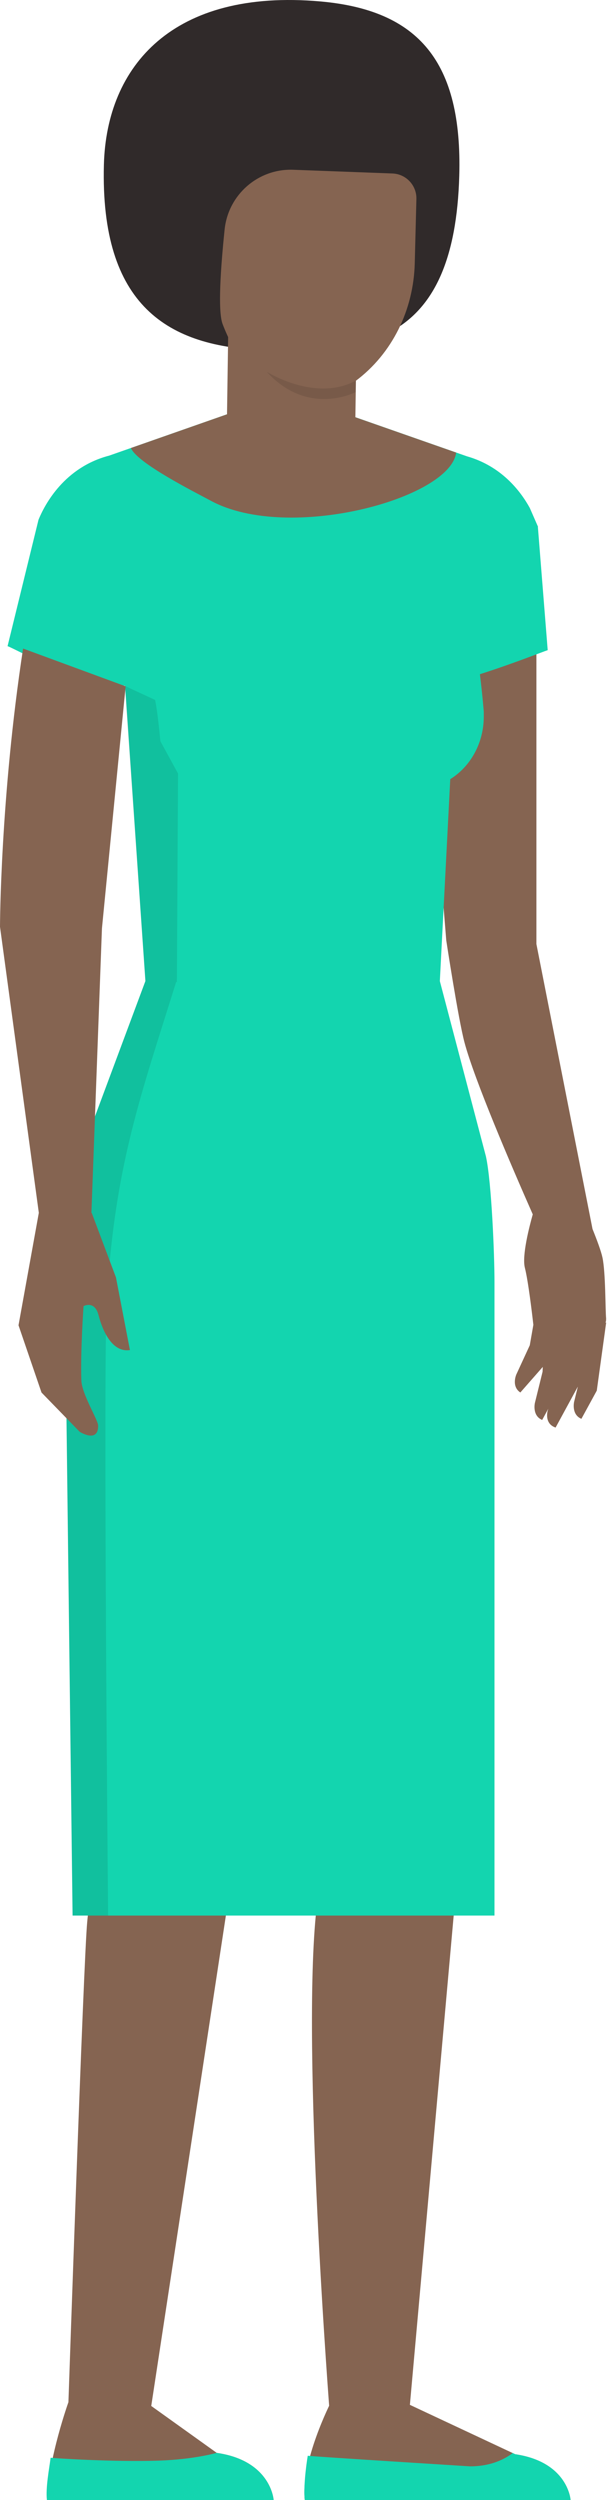 <svg xmlns="http://www.w3.org/2000/svg" fill="none" viewBox="0 0 243 1000"><path fill="#856451" d="M39.887 522.475c0 28.198 2.39 149.862 2.39 157.665 0 17.946-4.865 63.694-7.349 88.446-1.461 14.533-7.537 192.275-7.537 192.275l32.22 7.692 40.154-263.618 16.243-173.479 6.79-65.37h-72.46c-3.378 10.477-10.451 34.928-10.451 56.397v-.008Z"/><path fill="#856451" d="m86.753 981.136-26.54-18.994-32.822-1.281s-7.984 22.234-8.612 39.139h90.767s-.989-15.727-22.784-18.856l-.009-.008Z"/><path fill="#13D5AF" d="M86.753 981.135s-9.102 2.664-23.403 3.119c-18.383.585-42.233-1.014-43.084-1.16-.567 4.358-2.045 12.024-1.487 16.906h90.766s-.988-15.728-22.792-18.857v-.008Z"/><path fill="#856451" d="m186.706 465.442-67.535.644 12.359 226.877s-1.728 42.568-4.83 70.5c-6.188 55.804 5.44 203.809 5.44 203.809l31.361 1.281 22.621-252.514s5.01-152.534 3.85-178.172c-1.066-23.454-2.355-65.533-3.266-72.425Z"/><path fill="#856451" d="m206.233 981.677-43.127-20.206-30.656-.584s-12.075 23.6-10.451 39.113h106.417s-.963-15.186-22.183-18.315v-.008Z"/><path fill="#13D5AF" d="m206.232 981.677-.954-.464c-4.391 3.292-10.081 5.32-17.077 5.32 0 0-63.255-3.945-65-4.237-.73 4.366-1.744 12.814-1.194 17.696h106.416s-.962-15.187-22.182-18.315h-.009Z"/><path fill="#856451" d="M242.656 527.467c-.344-3.455-.189-18.495-1.478-24.485-.551-2.553-2.209-7.013-3.971-11.371l-22.466-113.988v-157.76l-48.92-2.819 12.832 159.127s4.795 31.429 7.296 40.806c4.005 15.015 18.547 48.868 27.331 68.764-1.401 4.959-4.392 16.545-3.154 21.401 1.366 5.354 2.956 18.916 3.395 22.775l-1.436 8.19-5.388 11.68s-2.098 4.736 1.607 7.211l8.981-10.236-.077 1.925-3.086 12.531s-1.16 5.062 2.931 6.755l2.449-4.486-.258.834s-1.504 5.13 3.18 6.703l8.913-16.398-1.513 6.145s-1.16 5.062 2.931 6.755l6.154-11.267 3.755-27.202h-.24c.163-.532.258-1.057.206-1.572l.026-.018Z"/><path fill="#13D5AF" d="M215.326 210.744h.077l-3.309-7.563c-3.833-6.961-11.482-16.759-25.173-20.661l-69.074-24.185c-.06-.447-5.861-.447-5.921 0l-68.189 23.902c-17.928 4.666-25.749 19.397-28.318 25.637L3.025 258.461c2.931.98 22.973 12.857 47.055 15.857l8.13 118.096-26.745 71.73c-4.031 12.995-5.853 44.957-5.398 58.554l2.991 243.524h168.899V512.651c0-10.649-1.144-39.646-3.413-50.046l-18.46-70.165 4.168-80.788c7.984-4.933 13.416-14.301 13.416-25.01v-1.985s-.481-6.274-1.547-14.98c12.445-3.928 25.01-8.913 27.141-9.617l-3.936-49.324v.008Z"/><path fill="#856451" d="m111.926 158.344-59.517 20.859c2.501 6.085 25.646 17.67 32.075 21.142 31.026 16.699 95.802-.911 98.131-19.32l-64.776-22.672c-.06-.447-5.862-.447-5.922 0l.009-.009Z"/><path fill="#000" d="M62.095 279.999c-.584-.344-11.61-5.329-12.16-5.707l8.276 118.139-26.746 71.721c-4.031 12.995-5.853 44.958-5.398 58.554l2.991 243.524h14.224s-2.114-222.08-.455-247.829c3.386-52.556 13.158-79.216 27.682-125.566l.31-.069s-.017-.343-.035-.799c.009-.043.026-.077.035-.12h-.043c0-.146-.017-.284-.026-.464l.069.464.455-82.43-7.064-12.934c-.74-7.546-1.453-13.433-2.115-16.484Z" opacity=".1"/><path fill="#302A2A" d="M128.178.567c-58.906-5.174-85.567 25.74-86.59 65.386-1.443 56.165 25.423 73.079 65.078 74.102 39.655 1.023 75.331-2.123 77.196-69.856C185.108 24.803 167.695 4.03 128.178.567Z"/><path fill="#856451" d="m157.106 69.391-39.723-1.487c-14.026-.524-26.016 9.936-27.46 23.901-1.572 15.17-2.793 32.625-.807 37.816 8.835 23.093 27.94 41.546 53.174 22.819 14.816-11.001 23.273-28.62 23.746-47.072l.662-25.758c.137-5.457-4.134-10.013-9.592-10.219Z"/><path fill="#856451" d="M90.74 175.189c-.369 14.216 11.869 29.35 26.059 29.72 14.189.37 24.958-14.181 25.328-28.388l.748-51.171-51.387-1.324-.747 51.172v-.009Z"/><path fill="#000" d="M106.752 148.683c16.579 18.221 35.624 8.157 35.624 8.157l.12-4.624c-16.269 8.844-35.736-3.524-35.736-3.524l-.008-.009Z" opacity=".1"/><path fill="#856451" d="M36.724 485.174h-.129l4.22-113.833 9.48-96.817-41.056-15.109C.12 318.992 0 370.713 0 370.713l15.539 114.418-8.13 44.984 9.204 26.892 15.273 15.702s7.503 4.744 7.4-2.493c-.035-2.26-6.532-12.59-6.713-18.022-.395-11.955.877-29.746.877-29.746s4.443-2.449 5.999 3.627c1.555 6.077 5.423 15.066 12.565 13.941l-5.587-29.033-9.703-25.817v.008ZM228.149 520.902c3.541 10.648 1.676 22.509 1.676 22.509s1.865 5.775 5.518 2.741c3.652-3.042 4.563-21.288 4.563-21.288l-11.757-25.87s-3.541 11.276 0 21.916v-.008Z"/></svg>
